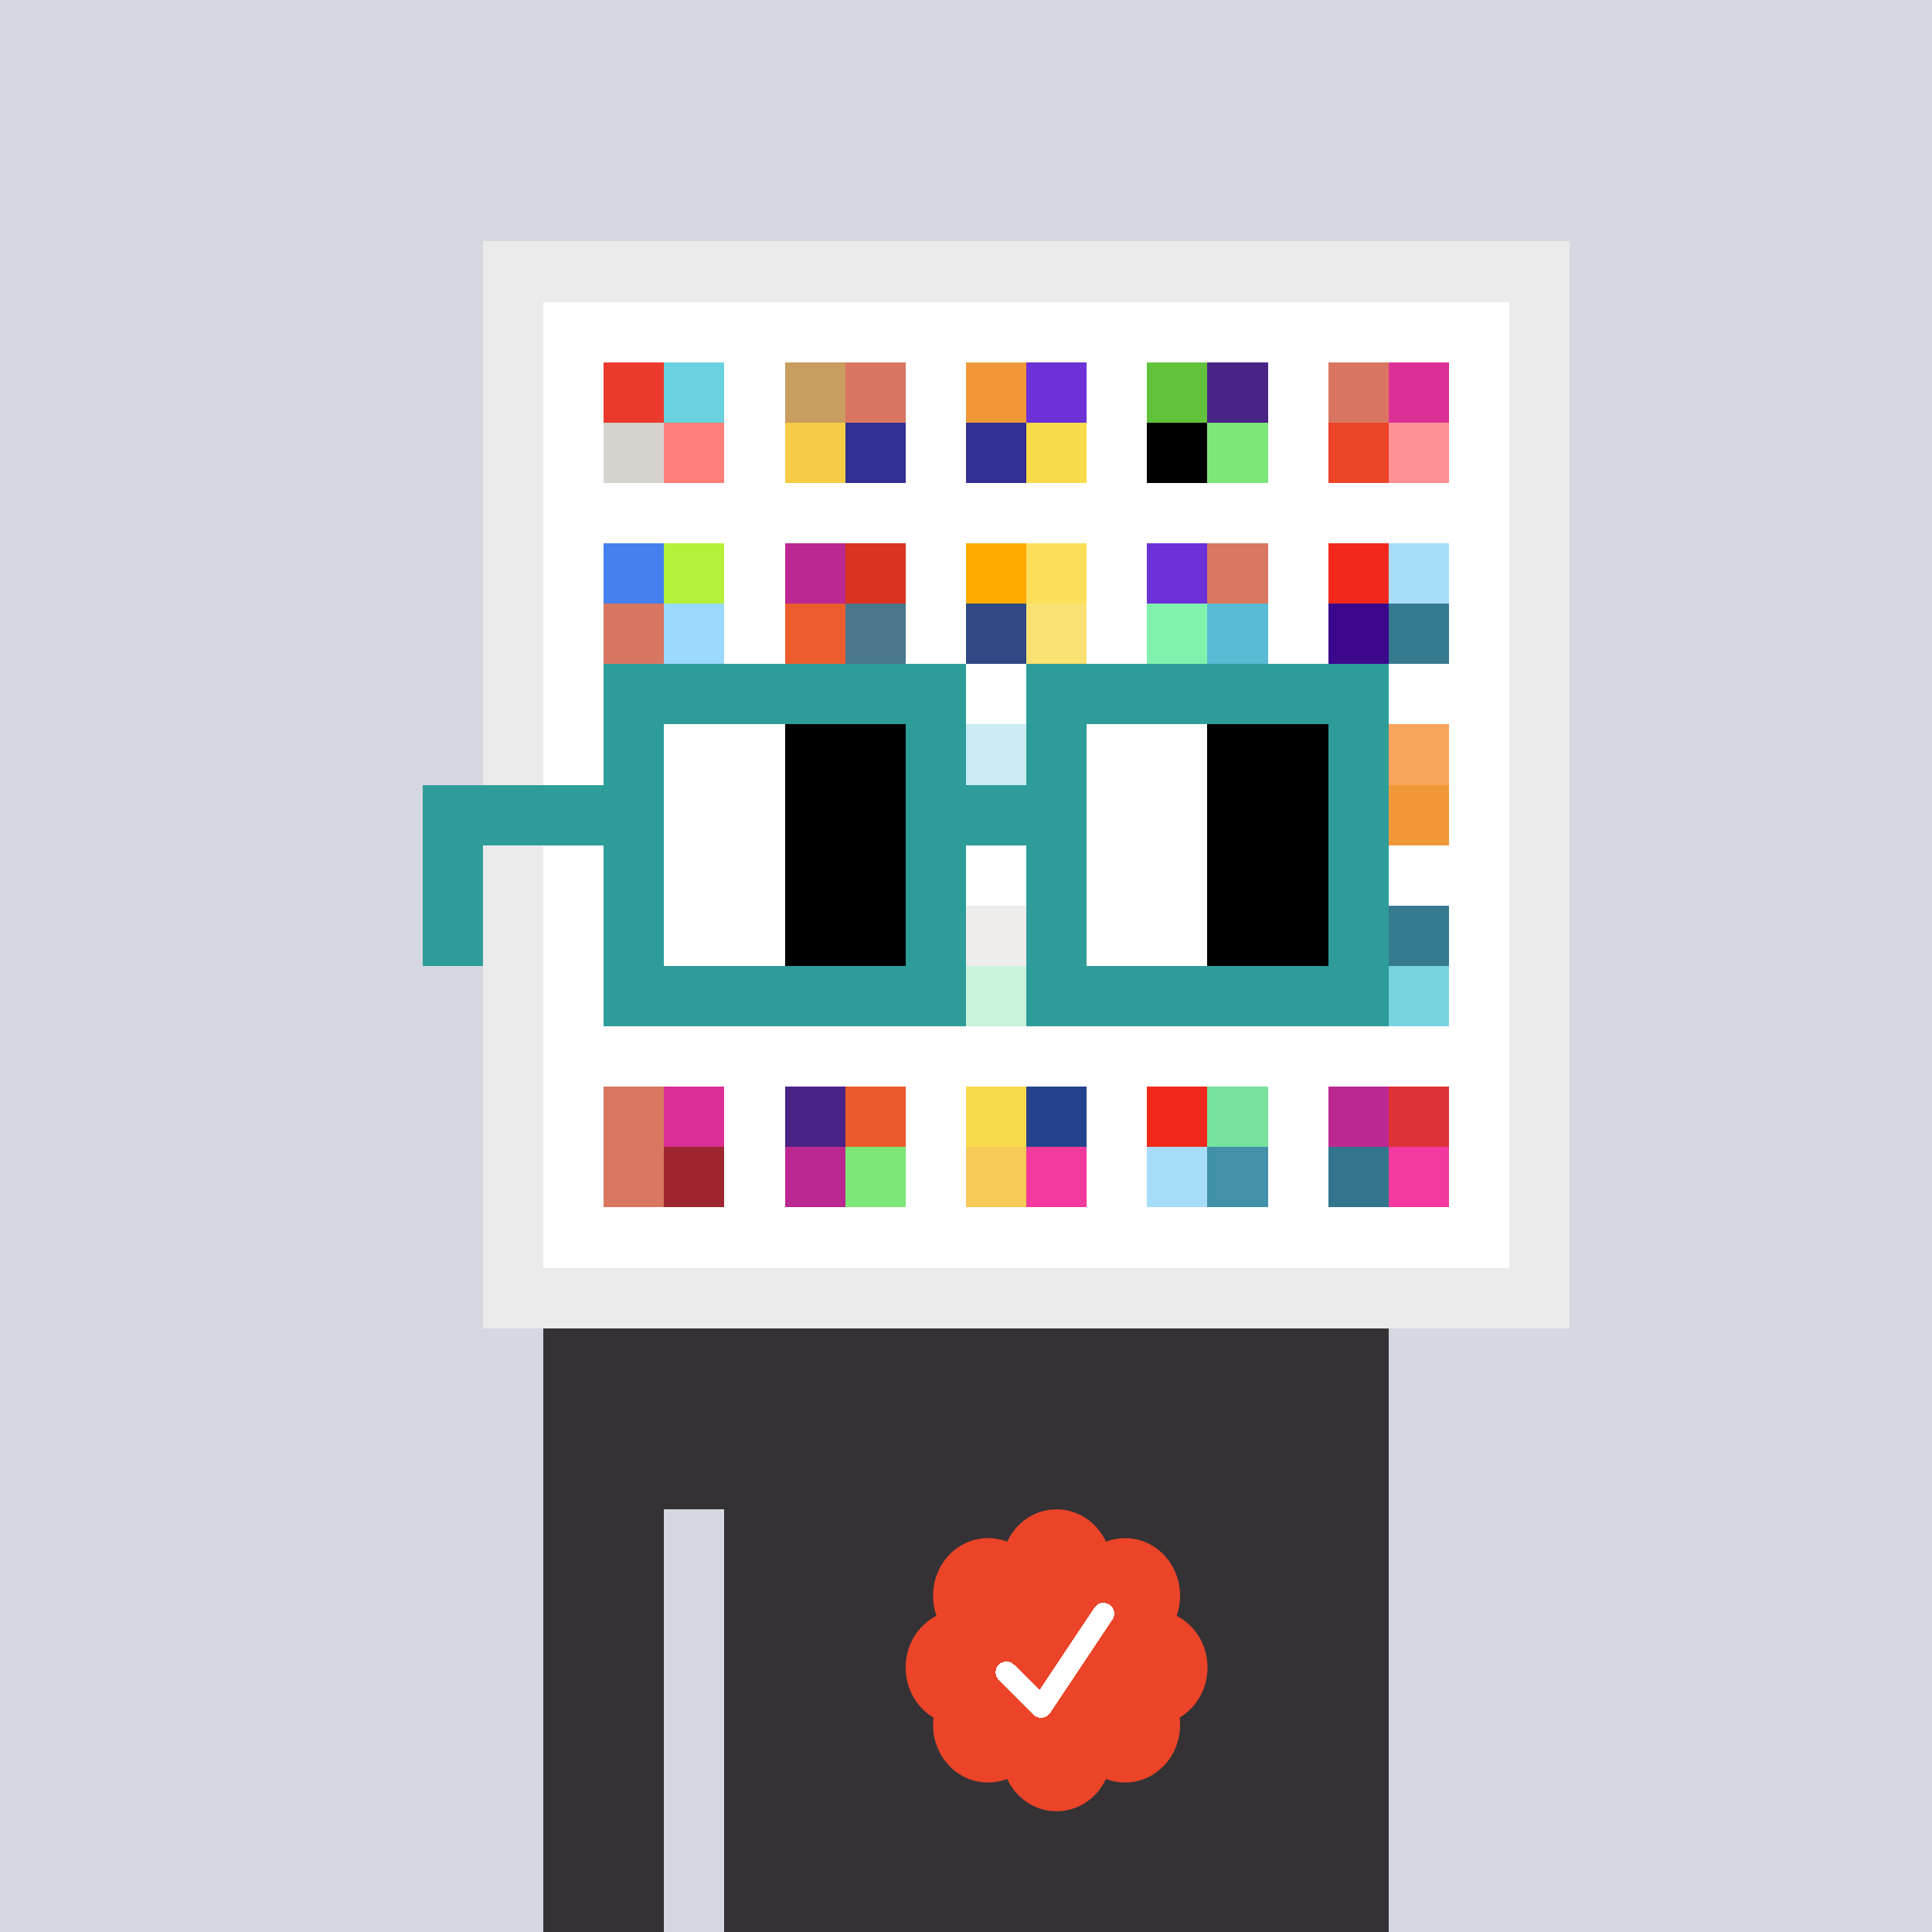 <svg xmlns="http://www.w3.org/2000/svg" viewBox="0 0 320 320" width="2000" height="2000" shape-rendering="crispEdges"><defs><style>.check{fill: #EB4429}</style></defs><path fill="#D5D7E1" d="M0 0h320v320H0z" /><path fill="#EBEBEB" d="M80 40h180v180H80z"/><path fill="#FFFFFF" d="M90 50h160v160H90z"/><path fill="#EA3A2D" d="M100 60h10v10h-10z"/><path fill="#D6D3CE" d="M100 70h10v10h-10z"/><path fill="#6AD1DE" d="M110 60h10v10h-10z"/><path fill="#FF8079" d="M110 70h10v10h-10z"/><path fill="#C99C5F" d="M130 60h10v10h-10z"/><path fill="#F6CB45" d="M130 70h10v10h-10z"/><path fill="#D97661" d="M140 60h10v10h-10z"/><path fill="#322F92" d="M140 70h10v10h-10z"/><path fill="#F09837" d="M160 60h10v10h-10z"/><path fill="#322F92" d="M160 70h10v10h-10z"/><path fill="#6C31D7" d="M170 60h10v10h-10z"/><path fill="#F9DA4A" d="M170 70h10v10h-10z"/><path fill="#63C23C" d="M190 60h10v10h-10z"/><path fill="#000000" d="M190 70h10v10h-10z"/><path fill="#4A2387" d="M200 60h10v10h-10z"/><path fill="#7DE778" d="M200 70h10v10h-10z"/><path fill="#D97661" d="M220 60h10v10h-10z"/><path fill="#EB4429" d="M220 70h10v10h-10z"/><path fill="#DB2F96" d="M230 60h10v10h-10z"/><path fill="#FF9193" d="M230 70h10v10h-10z"/><path fill="#4581EE" d="M100 90h10v10h-10z"/><path fill="#D97661" d="M100 100h10v10h-10z"/><path fill="#B5F13B" d="M110 90h10v10h-10z"/><path fill="#9AD9FB" d="M110 100h10v10h-10z"/><path fill="#BB2891" d="M130 90h10v10h-10z"/><path fill="#EB5D2D" d="M130 100h10v10h-10z"/><path fill="#DA3321" d="M140 90h10v10h-10z"/><path fill="#49788D" d="M140 100h10v10h-10z"/><path fill="#FFAB00" d="M160 90h10v10h-10z"/><path fill="#2E4985" d="M160 100h10v10h-10z"/><path fill="#FCDE5B" d="M170 90h10v10h-10z"/><path fill="#FAE272" d="M170 100h10v10h-10z"/><path fill="#6C31D7" d="M190 90h10v10h-10z"/><path fill="#83F1AE" d="M190 100h10v10h-10z"/><path fill="#D97760" d="M200 90h10v10h-10z"/><path fill="#5ABAD3" d="M200 100h10v10h-10z"/><path fill="#F2281C" d="M220 90h10v10h-10z"/><path fill="#3B088C" d="M220 100h10v10h-10z"/><path fill="#A7DDF9" d="M230 90h10v10h-10z"/><path fill="#367A8F" d="M230 100h10v10h-10z"/><path fill="#77D3DE" d="M160 120h10v10h-10z"/><path fill="#F9A45C" d="M230 120h10v10h-10z"/><path fill="#F09837" d="M230 130h10v10h-10z"/><path fill="#D6D3CE" d="M160 150h10v10h-10z"/><path fill="#77E39F" d="M160 160h10v10h-10z"/><path fill="#367A8F" d="M230 150h10v10h-10z"/><path fill="#77D3DE" d="M230 160h10v10h-10z"/><path fill="#D97760" d="M100 180h10v10h-10z"/><path fill="#D97760" d="M100 190h10v10h-10z"/><path fill="#DB2F96" d="M110 180h10v10h-10z"/><path fill="#9D262F" d="M110 190h10v10h-10z"/><path fill="#4A2387" d="M130 180h10v10h-10z"/><path fill="#BB2891" d="M130 190h10v10h-10z"/><path fill="#EB5A2A" d="M140 180h10v10h-10z"/><path fill="#7DE778" d="M140 190h10v10h-10z"/><path fill="#F9DA4D" d="M160 180h10v10h-10z"/><path fill="#F7CA57" d="M160 190h10v10h-10z"/><path fill="#25438C" d="M170 180h10v10h-10z"/><path fill="#F2399D" d="M170 190h10v10h-10z"/><path fill="#F2281C" d="M190 180h10v10h-10z"/><path fill="#A7DDF9" d="M190 190h10v10h-10z"/><path fill="#77E39F" d="M200 180h10v10h-10z"/><path fill="#4291A8" d="M200 190h10v10h-10z"/><path fill="#BB2891" d="M220 180h10v10h-10z"/><path fill="#33758D" d="M220 190h10v10h-10z"/><path fill="#DE3237" d="M230 180h10v10h-10z"/><path fill="#F2399D" d="M230 190h10v10h-10z"/><path fill="#343235" d="M90 220h20v100H90V220Zm20 0h10v30h-10v-30Zm10 0h110v100H120V220Z"/><path class="check" shape-rendering="geometricPrecision" d="M200 276.191c0-3.762-2.083-7.024-5.114-8.572a9.97 9.97 0 0 0 .567-3.333c0-5.262-4.072-9.519-9.091-9.519-1.118 0-2.19.199-3.18.595-1.472-3.184-4.586-5.362-8.181-5.362-3.595 0-6.704 2.184-8.182 5.357a8.604 8.604 0 0 0-3.182-.595c-5.023 0-9.09 4.262-9.09 9.524 0 1.176.198 2.295.565 3.333-3.028 1.548-5.112 4.805-5.112 8.572 0 3.559 1.862 6.661 4.624 8.299-.048.405-.077.81-.077 1.225 0 5.262 4.067 9.523 9.09 9.523 1.12 0 2.191-.204 3.179-.594 1.476 3.175 4.586 5.356 8.183 5.356 3.6 0 6.71-2.181 8.183-5.356.988.387 2.059.59 3.18.59 5.024 0 9.091-4.263 9.091-9.525 0-.413-.029-.818-.079-1.22 2.757-1.637 4.626-4.739 4.626-8.296v-.002Z" /><path fill="#fff" d="m184.249 268.252-10.319 15.476a1.785 1.785 0 0 1-2.478.496l-.274-.224-5.75-5.75a1.784 1.784 0 1 1 2.524-2.524l4.214 4.207 9.106-13.666a1.787 1.787 0 0 1 2.476-.493 1.784 1.784 0 0 1 .501 2.476v.002Z"/><path fill="#FFFFFF" fill-opacity=".6" d="M160 120h10v50h-10z"/><path fill="#fff" d="M130 120h-20v10h20v-10Zm0 10h-20v10h20v-10Zm0 10h-20v10h20v-10Zm0 10h-20v10h20v-10Z"/><path fill="#000" d="M150 120h-20v10h20v-10Zm0 10h-20v10h20v-10Zm0 10h-20v10h20v-10Zm0 10h-20v10h20v-10Z"/><path fill="#fff" d="M200 120h-20v10h20v-10Zm0 10h-20v10h20v-10Zm0 10h-20v10h20v-10Zm0 10h-20v10h20v-10Z"/><path fill="#000" d="M220 120h-20v10h20v-10Zm0 10h-20v10h20v-10Zm0 10h-20v10h20v-10Zm0 10h-20v10h20v-10Z"/><path fill="#2E9D9A" d="M160 110h-60v10h60v-10Zm70 0h-60v10h60v-10Zm-120 10h-10v10h10v-10Zm50 0h-10v10h10v-10Zm20 0h-10v10h10v-10Zm50 0h-10v10h10v-10Zm0 10h-10v10h10v-10Zm-120 10h-10v10h10v-10Zm50 0h-10v10h10v-10Zm20 0h-10v10h10v-10Zm50 0h-10v10h10v-10Zm-150 0H70v10h10v-10Zm0 10H70v10h10v-10Zm30 0h-10v10h10v-10Zm50 0h-10v10h10v-10Zm20 0h-10v10h10v-10Zm50 0h-10v10h10v-10Zm-70 10h-60v10h60v-10Zm70 0h-60v10h60v-10Zm-120-30H70v10h40v-10Zm70 0h-30v10h30v-10Z"/></svg>